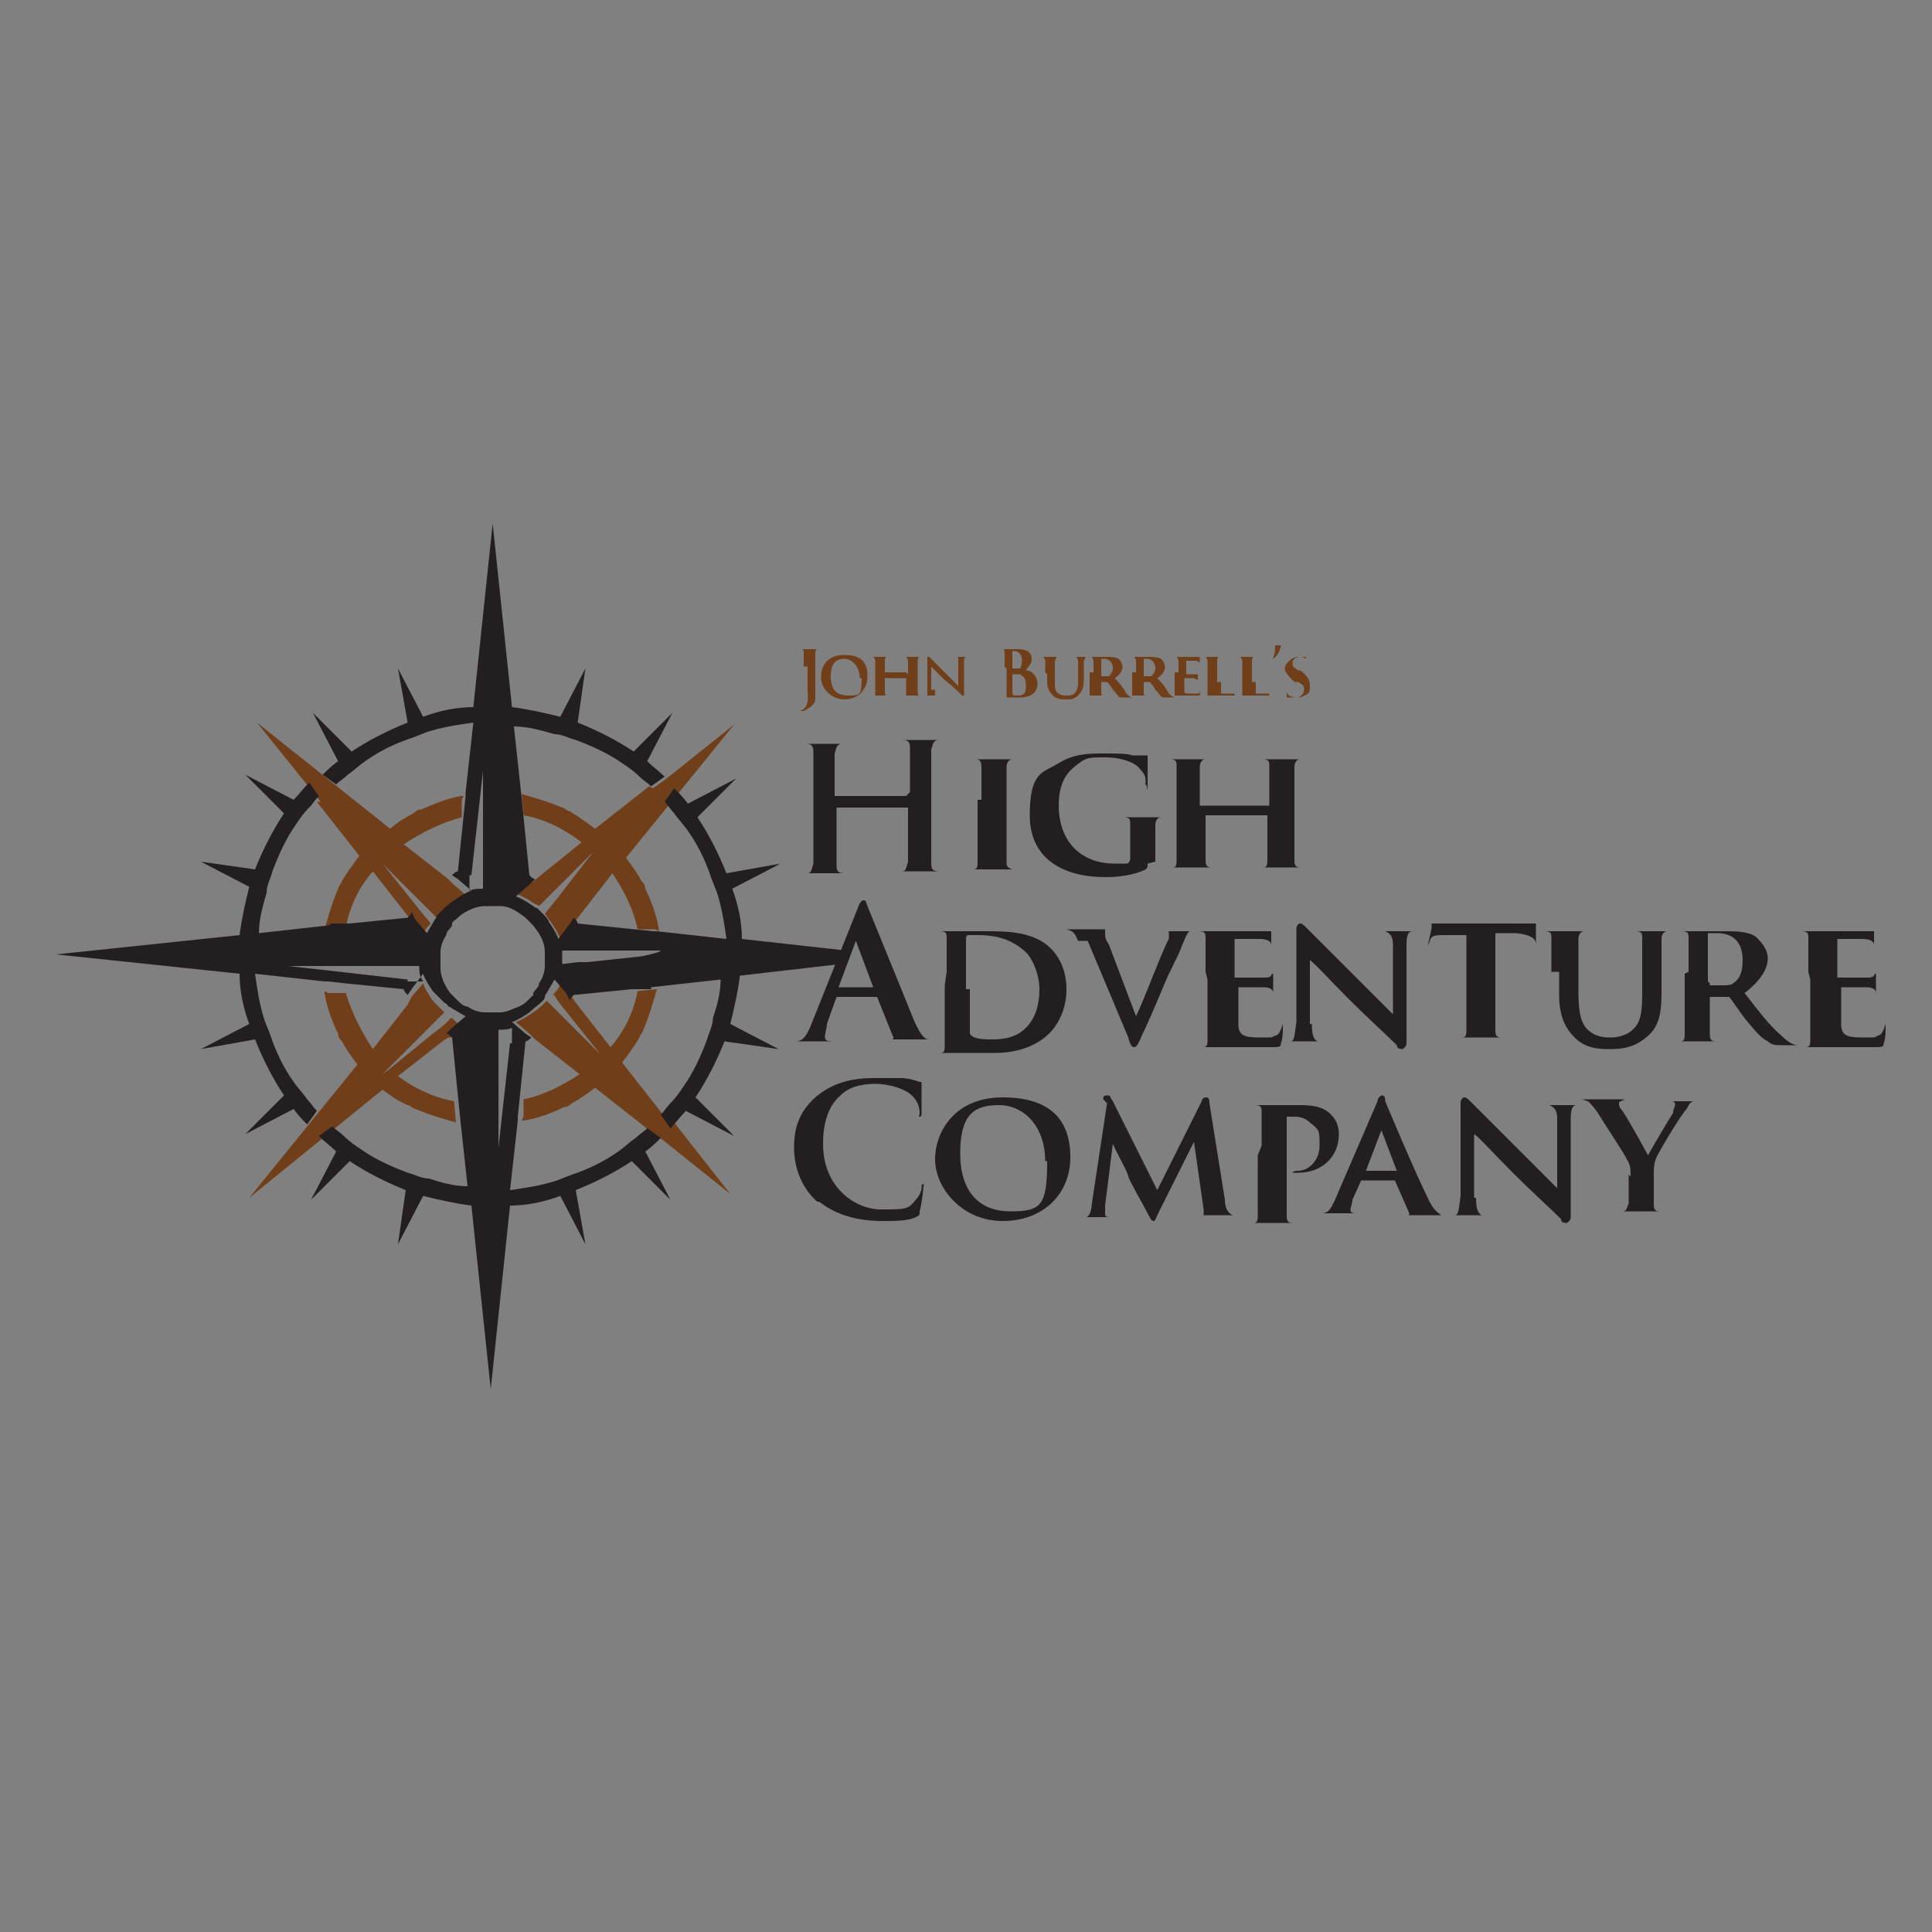 <?xml version="1.0" encoding="UTF-8"?>
<svg id="Layer_1" xmlns="http://www.w3.org/2000/svg" version="1.1" viewBox="0 0 100 100">
  <rect x="0" y="0" width="100" height="100" fill="#808080" stroke="none"/>
  <!-- Generator: Adobe Illustrator 29.8.1, SVG Export Plug-In . SVG Version: 2.1.1 Build 2)  -->
  <defs>
    <style>
      .st0 {
        fill: #231f20;
      }

      .st1 {
        fill: #fff;
      }

      .st2 {
        fill: #703f19;
      }
    </style>
  </defs>
  <path class="st2" d="M41.6,34.5c0-.5,0-.6,0-.7,0-.1,0-.2-.1-.2,0,0,0,0-.1,0s0,0,0,0,0,0,0,0c.2,0,.4,0,.5,0s.3,0,.4,0,0,0,0,0,0,0,0,0,0,0,0,0c0,0-.1,0-.1.2,0,.1,0,.2,0,.7v.6c0,.1,0,.3,0,.5s0,.4,0,.6c0,.2-.2.4-.6.6,0,0,0,0-.2,0,0,0,0,0,0,0s0,0,0,0,0,0,0,0c0,0,0,0,.2-.1.3-.3.2-.6.2-1.2v-1"/>
  <path class="st2" d="M42.5,35c0-.5.3-1.1,1.2-1.1s1.2.4,1.2,1.1-.5,1.2-1.2,1.2-1.2-.6-1.2-1.1M44.5,35.1c0-.6-.4-1-.8-1s-.7.2-.7.9.3,1,.9,1,.7,0,.7-.9Z"/>
  <path class="st2" d="M47,34.9s0,0,0,0h0c0-.5,0-.6,0-.7,0,0,0-.1-.1-.2,0,0,0,0-.1,0s0,0,0,0,0,0,0,0c.2,0,.4,0,.4,0s.3,0,.4,0,0,0,0,0,0,0,0,0,0,0,0,0c0,0-.1,0-.1.2,0,0,0,.2,0,.6v.5c0,.3,0,.5,0,.6,0,0,0,.1.1.1,0,0,.1,0,.1,0s0,0,0,0c0,0,0,0,0,0-.2,0-.4,0-.5,0s-.3,0-.4,0,0,0,0,0,0,0,0,0,0,0,.1,0c0,0,0,0,0-.1,0-.1,0-.3,0-.6v-.2s0,0,0,0h-1.1s0,0,0,0v.2c0,.3,0,.5,0,.6,0,0,0,.1.1.1,0,0,.1,0,.2,0s0,0,0,0c0,0,0,0,0,0-.2,0-.4,0-.5,0s-.3,0-.4,0,0,0,0,0,0,0,0,0,0,0,.1,0c0,0,0,0,0-.1,0-.1,0-.3,0-.6v-.5c0-.4,0-.5,0-.6,0,0,0-.1-.1-.2,0,0,0,0-.1,0s0,0,0,0,0,0,0,0c.2,0,.3,0,.4,0s.3,0,.4,0,0,0,0,0,0,0,0,0,0,0,0,0c0,0-.1,0-.1.2,0,0,0,.2,0,.6h0c0,0,0,0,0,0h1.1"/>
  <path class="st2" d="M48.4,35.7c0,.2,0,.3,0,.3,0,0,.1,0,.2,0s0,0,0,0,0,0,0,0c-.2,0-.3,0-.4,0s-.2,0-.3,0,0,0,0,0,0,0,0,0c0,0,0,0,.1,0,0,0,0,0,0-.3v-1.7c0,0,0,0,0,0s0,0,.1,0c0,0,.5.5.9.9.2.2.6.6.6.6h0v-1.3c0-.2,0-.2-.1-.2,0,0-.1,0-.2,0s0,0,0,0,0,0,0,0c.2,0,.3,0,.4,0s.1,0,.3,0,0,0,0,0,0,0,0,0,0,0,0,0c0,0-.1,0-.1.2v1.8c0,0,0,0,0,0,0,0,0,0-.1,0-.2-.2-.5-.5-.9-.8-.3-.3-.6-.6-.7-.7h0v1.2"/>
  <path class="st2" d="M52,34.5c0-.5,0-.6,0-.7,0-.1,0-.2-.1-.2,0,0,0,0-.1,0s0,0,0,0,0,0,0,0c.2,0,.4,0,.5,0,.2,0,.3,0,.4,0,.6,0,.7.3.7.5,0,.3-.2.4-.3.6.3,0,.6.3.6.7s-.3.7-.9.7-.1,0-.2,0c-.1,0-.2,0-.2,0s-.1,0-.2,0c0,0-.2,0-.2,0s0,0,0,0,0,0,0,0,0,0,.1,0c0,0,0,0,0-.2,0-.1,0-.4,0-.7v-.6M52.4,34.6s0,0,0,0c0,0,0,0,.2,0,.1,0,.2,0,.2,0,0,0,.1-.2.1-.4s-.1-.5-.4-.5,0,0-.1,0c0,0,0,0,0,0v.8ZM52.8,34.9c0,0-.1,0-.3,0,0,0,0,0-.1,0s0,0,0,0v.8c0,.2,0,.3.1.3,0,0,.2,0,.2,0,.1,0,.4,0,.4-.4s0-.5-.3-.7Z"/>
  <path class="st2" d="M54.1,34.8c0-.4,0-.5,0-.6,0,0,0-.1-.1-.2,0,0,0,0-.1,0s0,0,0,0,0,0,0,0c.2,0,.4,0,.4,0s.3,0,.4,0,0,0,0,0,0,0,0,0,0,0,0,0c0,0,0,0-.1.2,0,0,0,.2,0,.6v.4c0,.4,0,.6.2.7.1.1.3.1.4.1s.3,0,.4-.1c.2-.2.2-.4.2-.7v-.4c0-.4,0-.5,0-.6,0,0,0-.1-.1-.2,0,0,0,0-.1,0s0,0,0,0,0,0,0,0c.1,0,.3,0,.3,0,0,0,.2,0,.3,0s0,0,0,0,0,0,0,0,0,0,0,0c0,0,0,0-.1.2,0,0,0,.2,0,.6v.3c0,.3,0,.6-.3.9-.2.2-.4.2-.6.2s-.5,0-.7-.2c-.1-.1-.3-.3-.3-.7v-.4"/>
  <path class="st2" d="M56.6,34.8c0-.4,0-.5,0-.6,0,0,0-.1-.1-.2,0,0,0,0-.1,0s0,0,0,0,0,0,0,0c.2,0,.3,0,.4,0,.1,0,.4,0,.5,0,.2,0,.4,0,.6.1,0,0,.2.2.2.4s-.1.4-.4.6c.3.3.5.6.6.8.2.2.3.2.3.2,0,0,0,0,0,0s0,0,0,0c0,0,0,0,0,0h-.3c-.2,0-.2,0-.3,0-.1,0-.2-.2-.4-.4-.1-.2-.2-.3-.3-.4,0,0,0,0,0,0h-.3s0,0,0,0h0c0,.3,0,.5,0,.6,0,0,0,.1.1.1,0,0,.1,0,.1,0s0,0,0,0c0,0,0,0,0,0-.2,0-.4,0-.5,0s-.2,0-.4,0,0,0,0,0,0,0,0,0,0,0,.1,0c0,0,0,0,0-.1,0-.1,0-.3,0-.6v-.5M57,35s0,0,0,0c0,0,.1,0,.2,0,.1,0,.2,0,.2,0,0,0,.2-.2.2-.4,0-.4-.3-.5-.4-.5s-.1,0-.2,0c0,0,0,0,0,0v.8Z"/>
  <path class="st2" d="M58.8,34.8c0-.4,0-.5,0-.6,0,0,0-.1-.1-.2,0,0,0,0-.1,0s0,0,0,0,0,0,0,0c.2,0,.3,0,.4,0,0,0,.4,0,.5,0,.2,0,.4,0,.6.1,0,0,.2.2.2.4s-.1.4-.4.6c.3.3.5.6.6.8.2.2.3.2.3.2,0,0,0,0,0,0s0,0,0,0c0,0,0,0,0,0h-.3c-.2,0-.2,0-.3,0-.1,0-.2-.2-.4-.4-.1-.2-.2-.3-.3-.4,0,0,0,0,0,0h-.3s0,0,0,0h0c0,.3,0,.5,0,.6,0,0,0,.1.1.1,0,0,.1,0,.1,0s0,0,0,0c0,0,0,0,0,0-.2,0-.4,0-.5,0s-.2,0-.4,0,0,0,0,0,0,0,0,0,0,0,.1,0c0,0,0,0,0-.1,0-.1,0-.3,0-.6v-.5M59.2,35s0,0,0,0c0,0,.1,0,.2,0,.1,0,.2,0,.2,0,0,0,.2-.2.2-.4,0-.4-.3-.5-.4-.5s-.1,0-.2,0c0,0,0,0,0,0v.8Z"/>
  <path class="st2" d="M61,34.8c0-.4,0-.5,0-.6,0,0,0-.1-.1-.2,0,0,0,0-.1,0s0,0,0,0,0,0,0,0c.2,0,.3,0,.4,0s.7,0,.8,0c0,0,.1,0,.1,0,0,0,0,0,0,0s0,0,0,0c0,0,0,0,0,.2,0,0,0,.2,0,.2,0,0,0,0,0,0s0,0,0,0,0,0,0-.1c0,0,0,0-.2-.1,0,0-.4,0-.5,0s0,0,0,0v.7s0,0,0,0c0,0,.4,0,.5,0,0,0,.1,0,.1,0,0,0,0,0,0,0s0,0,0,0,0,0,0,.2c0,0,0,.2,0,.2s0,0,0,0,0,0,0,0c0,0,0,0,0-.1,0,0,0,0-.2-.1,0,0-.4,0-.5,0s0,0,0,0v.2c0,0,0,.3,0,.4,0,.2,0,.2.4.2s.2,0,.3,0c0,0,.1,0,.1-.2,0,0,0,0,0,0s0,0,0,0c0,0,0,.3,0,.3,0,0,0,0-.2,0-.2,0-.4,0-.5,0-.1,0-.3,0-.3,0s0,0-.2,0c0,0-.1,0-.2,0s0,0,0,0,0,0,0,0,0,0,.1,0c0,0,0,0,0-.1,0-.1,0-.3,0-.6v-.5"/>
  <path class="st2" d="M63.2,35.3c0,.4,0,.5,0,.6,0,0,.2,0,.4,0s.3,0,.3,0c0,0,0-.1,0-.2,0,0,0,0,0,0s0,0,0,0,0,.2,0,.3c0,0,0,0-.2,0s-.4,0-.5,0c-.1,0-.3,0-.4,0s0,0-.2,0c0,0-.1,0-.2,0s0,0,0,0,0,0,0,0,0,0,.1,0c0,0,0,0,0-.1,0-.1,0-.3,0-.6v-.5c0-.4,0-.5,0-.6,0,0,0-.1-.1-.2,0,0,0,0,0,0s0,0,0,0,0,0,0,0c.1,0,.3,0,.4,0s.3,0,.4,0,0,0,0,0,0,0,0,0,0,0-.1,0c0,0-.1,0-.1.2,0,0,0,.2,0,.6v.5"/>
  <path class="st2" d="M65,35.3c0,.4,0,.5,0,.6,0,0,.2,0,.4,0s.3,0,.3,0c0,0,0-.1,0-.2,0,0,0,0,0,0s0,0,0,0,0,.2,0,.3c0,0,0,0-.2,0s-.4,0-.5,0c-.1,0-.3,0-.4,0s0,0-.2,0c0,0-.1,0-.2,0s0,0,0,0,0,0,0,0,0,0,.1,0c0,0,0,0,0-.1,0-.1,0-.3,0-.6v-.5c0-.4,0-.5,0-.6,0,0,0-.1-.1-.2,0,0,0,0,0,0s0,0,0,0,0,0,0,0c.1,0,.3,0,.4,0s.3,0,.4,0,0,0,0,0,0,0,0,0,0,0-.1,0c0,0-.1,0-.1.2,0,0,0,.2,0,.6v.5"/>
  <path class="st2" d="M66,33.4s0,0,0,0,0,0,0,0c0,0,.2,0,.3,0,0,0,0,0,0,0,0,.2-.2.6-.4.7,0,0,0,0,0,0s0,0,0,0,0,0,0,0c0-.1.1-.3.1-.5s0-.2,0-.2"/>
  <path class="st2" d="M66.6,36.1s0,0,0,0c0-.2,0-.3,0-.4,0,0,0,0,0,0s0,0,0,0c0,0,0,0,0,.1,0,.2.3.3.5.3s.4-.2.4-.4,0-.2-.3-.4h-.2c-.3-.3-.5-.5-.5-.7s.3-.6.7-.6.3,0,.4,0c0,0,0,0,0,0,0,0,0,.1,0,.3s0,0,0,0,0,0,0,0,0-.1,0-.2c0,0-.1-.1-.3-.1s-.4.1-.4.3,0,.2.3.4h.1c.4.3.5.5.5.8s0,.4-.3.5c-.1.1-.3.1-.5.1s-.3,0-.5,0"/>
  <path class="st0" d="M47.1,41s0,0,0,0v-.2c0-1.5,0-1.7,0-2,0-.3,0-.5-.4-.5,0,0-.2,0-.4,0s-.2,0-.2,0,0,0,.2,0c.5,0,1.1,0,1.4,0s.8,0,1.2,0,.2,0,.2,0,0,0-.2,0-.2,0-.3,0c-.3,0-.3.2-.4.5,0,.3,0,.6,0,2v1.7c0,.9,0,1.6,0,2.1,0,.3,0,.5.4.5.1,0,.3,0,.5,0s.2,0,.2,0,0,0-.2,0c-.6,0-1.2,0-1.5,0s-.8,0-1.2,0-.2,0-.2,0,0,0,.2,0,.3,0,.3,0c.2,0,.2-.2.3-.5,0-.4,0-1.2,0-2v-.8s0,0,0,0h-3.7s0,0,0,0v.8c0,.9,0,1.6,0,2.1,0,.3,0,.5.4.5.1,0,.3,0,.5,0s.2,0,.2,0,0,0-.2,0c-.6,0-1.2,0-1.5,0s-.8,0-1.2,0-.2,0-.2,0,0,0,.2,0,.3,0,.3,0c.2,0,.2-.2.3-.5,0-.4,0-1.2,0-2v-1.7c0-1.5,0-1.7,0-2,0-.3,0-.5-.4-.5,0,0-.2,0-.4,0s-.2,0-.2,0,0,0,.2,0c.5,0,1.1,0,1.4,0s.8,0,1.2,0,.2,0,.2,0,0,0-.2,0-.2,0-.3,0c-.3,0-.3.2-.4.5,0,.3,0,.6,0,2v.2s0,0,0,0h3.7"/>
  <path class="st0" d="M50.8,41.4c0-1.2,0-1.5,0-1.7,0-.3-.1-.4-.3-.4,0,0-.2,0-.3,0s-.1,0-.1,0,0,0,.2,0c.3,0,.9,0,1.1,0s.8,0,1.1,0,.2,0,.2,0c0,0,0,0-.1,0s-.2,0-.2,0c-.2,0-.3.2-.3.4,0,.3,0,.5,0,1.7v1.4c0,.8,0,1.4,0,1.8,0,.2,0,.3.3.4.1,0,.3,0,.4,0s.1,0,.1,0c0,0,0,0-.2,0-.6,0-1.1,0-1.4,0s-.8,0-1.1,0-.2,0-.2,0,0,0,.1,0,.2,0,.3,0c.2,0,.2-.2.2-.4,0-.3,0-1,0-1.8v-1.4"/>
  <path class="st0" d="M59.4,44.7c0,.2,0,.2-.1.3-.6.3-1.4.4-2.1.4-2.1,0-3.9-.9-3.9-3.2s.7-2.2,1.5-2.7c.8-.5,1.6-.5,2.3-.5s1.3,0,1.5.1c.2,0,.5,0,.7,0,0,0,.1,0,.1,0,0,0,0,.3,0,1.3s0,.2-.1.2,0,0,0-.1c0-.2,0-.4-.3-.7-.2-.3-.9-.6-1.8-.6s-1,0-1.6.5c-.5.4-.8,1-.8,2,0,1.8,1.1,3,2.9,3s.4,0,.6,0c.1,0,.2-.1.2-.3v-.7c0-.4,0-.7,0-1,0-.3,0-.4-.4-.4,0,0-.2,0-.3,0s-.1,0-.1,0,0,0,.2,0c.4,0,1,0,1.3,0s.7,0,1,0,.2,0,.2,0,0,0-.1,0-.1,0-.2,0c-.2,0-.3.2-.3.4,0,.2,0,.6,0,1v.9"/>
  <path class="st0" d="M65.7,41.7s0,0,0,0v-.2c0-1.2,0-1.5,0-1.8,0-.3,0-.4-.4-.4,0,0-.2,0-.3,0s-.1,0-.1,0,0,0,.2,0c.5,0,1,0,1.3,0s.8,0,1.1,0,.2,0,.2,0,0,0-.2,0-.1,0-.2,0c-.2,0-.3.2-.3.4,0,.3,0,.5,0,1.7v1.4c0,.7,0,1.4,0,1.7,0,.2,0,.4.3.4.1,0,.3,0,.4,0s.1,0,.1,0c0,0,0,0-.2,0-.5,0-1.1,0-1.3,0s-.8,0-1.1,0-.2,0-.2,0,0,0,.1,0,.2,0,.3,0c.2,0,.2-.2.2-.4,0-.3,0-1,0-1.7v-.6s0,0,0,0h-3.2s0,0,0,0v.6c0,.7,0,1.4,0,1.7,0,.2,0,.4.3.4.1,0,.3,0,.4,0s.1,0,.1,0c0,0,0,0-.2,0-.5,0-1.1,0-1.4,0s-.7,0-1.1,0-.2,0-.2,0,0,0,.1,0,.2,0,.3,0c.2,0,.2-.2.2-.4,0-.3,0-1,0-1.7v-1.4c0-1.2,0-1.5,0-1.7,0-.3,0-.4-.4-.4,0,0-.2,0-.3,0s-.1,0-.1,0,0,0,.2,0c.5,0,1,0,1.2,0s.8,0,1.1,0,.2,0,.2,0,0,0-.2,0-.1,0-.2,0c-.2,0-.3.2-.3.4,0,.3,0,.6,0,1.8v.2s0,0,0,0h3.2"/>
  <path class="st0" d="M43.3,51.6s0,0,0,0l-.5,1.4c0,.2-.1.5-.1.6,0,.2,0,.3.4.3h.1c.1,0,.1,0,.1,0s0,0-.2,0c-.3,0-.7,0-1,0s-.6,0-1.1,0-.2,0-.2,0,0,0,.1,0,.2,0,.3,0c.4,0,.6-.4.8-.9l2.4-6c.1-.3.2-.4.3-.4s.1,0,.2.3c.2.5,1.8,4.4,2.4,5.9.4.9.6,1,.8,1,.1,0,.3,0,.4,0s.1,0,.1,0,0,0-.4,0-1,0-1.8,0c-.2,0-.3,0-.3,0s0,0,.1,0c0,0,.1-.1,0-.2l-.8-2s0,0,0,0h-2.1M45.2,51.1s0,0,0,0l-.9-2.4s0,0,0,0,0,0,0,0l-.9,2.4s0,0,0,0h1.8Z"/>
  <path class="st0" d="M49,50.3c0-1.2,0-1.5,0-1.7,0-.3,0-.4-.4-.4,0,0-.2,0-.3,0s-.1,0-.1,0,0,0,.2,0c.4,0,1,0,1.2,0s.9,0,1.4,0c1.1,0,2.5,0,3.4.9.4.4.8,1.1.8,2.1s-.4,1.8-.9,2.3c-.4.4-1.3,1-2.8,1s-.7,0-1,0c-.3,0-.6,0-.9,0s-.3,0-.5,0c-.2,0-.4,0-.6,0s-.2,0-.2,0,0,0,.1,0,.2,0,.3,0c.2,0,.2-.2.2-.4,0-.3,0-1,0-1.7v-1.4M50.2,51.2c0,.9,0,1.5,0,1.7,0,.2,0,.5,0,.6.1.2.4.3,1.1.3s1.3-.1,1.8-.6c.5-.5.7-1.2.7-2s-.4-1.7-.8-2c-.8-.7-1.7-.8-2.4-.8s-.5,0-.5,0c0,0-.1,0-.1.2,0,.3,0,1,0,1.6v1Z"/>
  <path class="st0" d="M55.8,48.7c-.2-.5-.3-.5-.6-.6-.1,0-.3,0-.3,0s0,0,0,0,0,0,.2,0c.5,0,.9,0,1.2,0s.7,0,1.1,0,.2,0,.2,0,0,0-.1,0c-.1,0-.3,0-.3,0,0,0,0,0,0,.2s0,.3.2.6l1.4,3.7h0c.4-.8,1.4-3.5,1.7-4,0-.1,0-.2,0-.3s0-.1-.1-.1c0,0-.2,0-.3,0s-.1,0-.1,0,0,0,.2,0c.4,0,.8,0,.9,0s.5,0,.8,0,.2,0,.2,0,0,0-.1,0-.3,0-.4,0c-.1,0-.2.2-.4.7-.3.8-.6,1.2-1,2.2-.5,1.2-.9,2.1-1.1,2.5-.2.5-.3.6-.4.6s-.2-.1-.3-.5l-2.1-5"/>
  <path class="st0" d="M62.4,50.3c0-1.2,0-1.5,0-1.7,0-.3,0-.4-.4-.4,0,0-.2,0-.3,0s-.1,0-.1,0,0,0,.2,0c.4,0,1,0,1.2,0s2.1,0,2.3,0c.2,0,.3,0,.4,0,0,0,0,0,.1,0s0,0,0,0c0,0,0,.2,0,.5,0,0,0,.4,0,.5,0,0,0,.1,0,.1s0,0,0-.1,0-.2,0-.3c0-.1-.1-.3-.6-.3-.1,0-1.2,0-1.3,0s0,0,0,0v2s0,0,0,0c.2,0,1.3,0,1.5,0,.2,0,.3,0,.4-.1,0,0,0-.1.1-.1s0,0,0,0,0,.2,0,.6c0,.2,0,.5,0,.5s0,.2,0,.2,0,0,0,0c0,0,0-.2,0-.3,0-.2-.2-.3-.5-.3-.2,0-1.1,0-1.3,0s0,0,0,0v.7c0,.3,0,1,0,1.2,0,.6.3.7,1.1.7s.6,0,.8-.1c.2,0,.3-.3.4-.6,0,0,0-.1,0-.1s0,.1,0,.2c0,.2,0,.7-.1.9,0,.2-.1.2-.5.2-.6,0-1.1,0-1.6,0-.4,0-.7,0-1,0s-.3,0-.5,0c-.2,0-.4,0-.6,0s-.2,0-.2,0,0,0,.1,0,.2,0,.3,0c.2,0,.2-.2.2-.4,0-.3,0-1,0-1.7v-1.4"/>
  <path class="st0" d="M67.9,53c0,.6.1.8.3.9.1,0,.3,0,.4,0s.1,0,.1,0,0,0-.2,0c-.5,0-.9,0-1.1,0s-.5,0-.9,0-.2,0-.2,0,0,0,.1,0c.1,0,.3,0,.4,0,.2,0,.2-.3.3-1v-4.8c0-.2.1-.3.2-.3s.2.1.4.3c.1.1,1.4,1.4,2.6,2.6.6.6,1.7,1.7,1.8,1.8h0v-3.6c0-.5-.2-.6-.4-.7-.1,0-.3,0-.4,0s-.1,0-.1,0,0,0,.2,0c.4,0,.9,0,1.1,0s.4,0,.8,0,.2,0,.2,0,0,0-.1,0-.2,0-.3,0c-.2,0-.3.2-.3.7v5.1c0,.2-.2.3-.2.3-.1,0-.3,0-.3-.2-.5-.5-1.6-1.5-2.5-2.4-.9-.9-1.8-1.9-2-2h0v3.3"/>
  <path class="st0" d="M76.1,48.4h-1.3c-.5,0-.7,0-.8.3,0,.1-.1.2-.1.3,0,0,0,.1,0,.1s0,0,0-.1c0-.1.2-.9.2-1,0-.1,0-.2,0-.2s.2,0,.4,0c.2,0,.6,0,.8,0h3.4c.3,0,.5,0,.6,0,.1,0,.2,0,.2,0,0,0,0,0,0,.2s0,.8,0,1c0,0,0,.1,0,.1s0,0,0-.2h0c0-.3-.2-.5-1-.6h-1.1s0,3.3,0,3.3c0,.7,0,1.4,0,1.7,0,.2,0,.4.3.4.1,0,.3,0,.4,0s.1,0,.1,0c0,0,0,0-.2,0-.6,0-1.1,0-1.4,0s-.8,0-1.1,0-.2,0-.2,0,0,0,.1,0,.2,0,.3,0c.2,0,.2-.2.2-.4,0-.3,0-1,0-1.7v-3.3"/>
  <path class="st0" d="M80.3,50.3c0-1.2,0-1.5,0-1.7,0-.3,0-.4-.4-.4,0,0-.2,0-.3,0s-.1,0-.1,0,0,0,.2,0c.5,0,1,0,1.3,0s.8,0,1.1,0,.2,0,.2,0,0,0-.1,0-.1,0-.2,0c-.2,0-.3.2-.3.4,0,.3,0,.5,0,1.7v1.1c0,1.2.2,1.7.6,2,.4.3.8.3,1.1.3s.8-.1,1.1-.4c.5-.4.5-1.2.5-2v-1c0-1.2,0-1.5,0-1.7,0-.3,0-.4-.4-.4,0,0-.2,0-.3,0s-.1,0-.1,0,0,0,.2,0c.4,0,1,0,1,0,0,0,.7,0,1,0s.2,0,.2,0,0,0-.1,0-.1,0-.2,0c-.2,0-.3.2-.3.4,0,.3,0,.5,0,1.7v.9c0,.9,0,1.9-.8,2.5-.6.5-1.2.6-1.8.6s-1.3,0-1.9-.6c-.4-.4-.8-1-.8-2.2v-1.2"/>
  <path class="st0" d="M87.4,50.3c0-1.2,0-1.5,0-1.7,0-.3,0-.4-.4-.4,0,0-.2,0-.3,0s-.1,0-.1,0,0,0,.2,0c.4,0,1,0,1.2,0,.3,0,1.1,0,1.3,0,.5,0,1.2,0,1.6.3.2.2.6.6.6,1.1s-.3,1.1-1.2,1.8c.7.9,1.3,1.7,1.9,2.2.5.5.8.5.9.5,0,0,.1,0,.2,0s.1,0,.1,0c0,0,0,0-.2,0h-.8c-.5,0-.7,0-.9-.2-.4-.2-.7-.6-1.2-1.2-.3-.4-.7-1-.8-1.1,0,0,0,0-.2,0h-.8s0,0,0,0h0c0,.9,0,1.5,0,1.9,0,.2,0,.4.3.4.1,0,.3,0,.4,0s.1,0,.1,0c0,0,0,0-.2,0-.5,0-1.2,0-1.3,0s-.7,0-1,0-.2,0-.2,0,0,0,.1,0,.2,0,.3,0c.2,0,.2-.2.2-.4,0-.3,0-1,0-1.7v-1.4M88.5,50.9c0,0,0,.1,0,.1.2,0,.4,0,.6,0,.3,0,.5,0,.6-.1.3-.2.5-.5.5-1.2,0-1.2-.8-1.4-1.3-1.4s-.4,0-.5,0c0,0,0,0,0,.1v2.4Z"/>
  <path class="st0" d="M93.6,50.3c0-1.2,0-1.5,0-1.7,0-.3,0-.4-.4-.4,0,0-.2,0-.3,0s-.1,0-.1,0,0,0,.2,0c.4,0,1,0,1.2,0s2.1,0,2.3,0c.2,0,.3,0,.4,0,0,0,0,0,.1,0s0,0,0,0c0,0,0,.2,0,.5,0,0,0,.4,0,.5,0,0,0,.1,0,.1s0,0,0-.1,0-.2,0-.3c0-.1-.1-.3-.6-.3-.1,0-1.2,0-1.3,0s0,0,0,0v2s0,0,0,0c.2,0,1.3,0,1.5,0,.2,0,.3,0,.4-.1,0,0,0-.1.1-.1s0,0,0,0,0,.2,0,.6c0,.2,0,.5,0,.5s0,.2,0,.2,0,0,0,0c0,0,0-.2,0-.3,0-.2-.2-.3-.5-.3-.2,0-1.1,0-1.3,0s0,0,0,0v.7c0,.3,0,1,0,1.2,0,.6.3.7,1.1.7s.6,0,.8-.1c.2,0,.3-.3.4-.6,0,0,0-.1,0-.1s0,.1,0,.2c0,.2,0,.7-.1.9,0,.2-.1.2-.5.2-.6,0-1.1,0-1.6,0-.4,0-.7,0-1,0s-.3,0-.5,0c-.2,0-.4,0-.6,0s-.2,0-.2,0,0,0,.1,0,.2,0,.3,0c.2,0,.2-.2.2-.4,0-.3,0-1,0-1.7v-1.4"/>
  <path class="st0" d="M42.3,62.2c-.9-.8-1.2-1.9-1.2-2.8s.2-1.8,1.1-2.6c.7-.6,1.6-1,3-1s1,0,1.4,0c.4,0,.7.1,1,.2.1,0,.1,0,.1.1s0,.2,0,.5c0,.3,0,.8,0,1,0,.1,0,.2-.1.2s0,0,0-.2c0-.3-.1-.6-.4-.9-.3-.3-1.1-.6-1.9-.6s-1.4.2-1.8.6c-.7.6-.9,1.6-.9,2.5,0,2.3,1.7,3.4,3,3.4s1.4,0,1.8-.5c.2-.2.3-.5.3-.6,0-.2,0-.2.1-.2s0,0,0,.1c0,.1-.1,1-.2,1.3,0,.2,0,.2-.2.3-.4.2-1.1.2-1.7.2-1.3,0-2.4-.3-3.3-1"/>
  <path class="st0" d="M48.4,60c0-1.4,1-3.2,3.5-3.2s3.5,1.2,3.5,3.1-1.4,3.3-3.5,3.3-3.5-1.7-3.5-3.2M54.1,60.1c0-1.8-1.1-2.9-2.4-2.9s-2,.5-2,2.5,1,3,2.6,3,1.9-.3,1.9-2.6Z"/>
  <path class="st0" d="M57.1,56.9c0-.1,0-.2.2-.2s.1,0,.3.3l2.3,4.6,2.3-4.6c0-.1.1-.2.2-.2s.2,0,.2.3l.8,5c0,.5.2.7.4.8.2,0,.4,0,.5,0s.1,0,.1,0,0,0-.2,0c-.2,0-1.4,0-1.7,0-.2,0-.2,0-.2,0s0,0,0,0c0,0,0-.1,0-.3l-.5-3.5h0l-1.8,3.6c-.2.4-.2.5-.3.5s-.2-.2-.3-.4c-.2-.4-.9-1.6-1-1.9,0-.2-.6-1.2-.8-1.7h0l-.4,3.2c0,.1,0,.2,0,.4s.1.2.3.2c.1,0,.2,0,.3,0s.1,0,.1,0c0,0,0,0-.2,0-.4,0-.7,0-.9,0s-.6,0-.8,0-.2,0-.2,0,0,0,.1,0,.1,0,.3,0c.2,0,.3-.4.3-.6l.8-5.3"/>
  <path class="st0" d="M65.3,59.3c0-1.2,0-1.5,0-1.7,0-.3,0-.4-.4-.4,0,0-.2,0-.3,0s-.1,0-.1,0,0,0,.2,0c.4,0,1,0,1.2,0,.3,0,1,0,1.4,0,1.1,0,1.4.3,1.6.5.2.2.4.5.4,1,0,1.2-.9,2-2.1,2s-.2,0-.2,0c0,0-.1,0-.1,0s0-.1.3-.1c.5,0,1.1-.5,1.1-1.3s0-.8-.5-1.2c-.3-.3-.7-.3-.8-.3s-.3,0-.4,0c0,0,0,0,0,.2v3.2c0,.7,0,1.4,0,1.7,0,.2,0,.4.3.4.1,0,.3,0,.4,0s.1,0,.1,0c0,0,0,0-.2,0-.6,0-1.2,0-1.4,0s-.7,0-1.1,0-.2,0-.2,0,0,0,.1,0,.2,0,.3,0c.2,0,.2-.2.2-.4,0-.3,0-1,0-1.7v-1.4"/>
  <path class="st0" d="M70.5,61s0,0,0,0l-.5,1.1c0,.2-.1.4-.1.5,0,.1,0,.2.3.2h.1c.1,0,.1,0,.1,0s0,0-.1,0c-.3,0-.7,0-.9,0s-.5,0-1,0-.2,0-.2,0,0,0,0,0,.2,0,.2,0c.4,0,.5-.3.7-.7l2.2-5.1c0-.2.2-.3.2-.3.1,0,.2,0,.2.3.2.5,1.6,3.8,2.2,5,.3.7.6.8.7.9.1,0,.2,0,.3,0s.1,0,.1,0,0,0-.4,0-.9,0-1.6,0c-.2,0-.2,0-.2,0s0,0,.1,0c0,0,.1,0,0-.2l-.7-1.6s0,0,0,0h-2M72.3,60.6s0,0,0,0l-.8-2.1s0,0,0,0c0,0,0,0,0,0l-.8,2.1s0,0,0,0h1.6Z"/>
  <path class="st0" d="M76.4,62c0,.6.1.8.3.9.1,0,.3,0,.4,0s.1,0,.1,0,0,0-.2,0c-.5,0-.9,0-1.1,0s-.5,0-.9,0-.2,0-.2,0,0,0,.1,0c.1,0,.3,0,.4,0,.2,0,.2-.3.3-1v-4.8c0-.2.1-.3.2-.3s.2.1.4.3c.1.1,1.4,1.4,2.6,2.6.6.6,1.7,1.7,1.8,1.8h0v-3.6c0-.5-.2-.6-.4-.7-.1,0-.3,0-.4,0s-.1,0-.1,0,0,0,.2,0c.4,0,.9,0,1.1,0s.4,0,.8,0,.2,0,.2,0,0,0-.1,0-.2,0-.3,0c-.2,0-.3.2-.3.7v5.1c0,.2-.2.3-.2.3-.1,0-.3,0-.3-.2-.5-.5-1.6-1.5-2.5-2.4-.9-.9-1.8-1.9-2-2h0v3.3"/>
  <path class="st0" d="M84.4,60.9c0-.4,0-.6-.2-.9,0-.1-1.2-1.9-1.5-2.4-.2-.3-.4-.5-.5-.6-.1,0-.2-.1-.4-.1s-.1,0-.1,0,0,0,.2,0,.8,0,1.1,0,.6,0,1,0,.1,0,.1,0,0,0-.2.1c0,0-.1,0-.1.1s0,.2.1.3c.2.2,1.3,2.2,1.4,2.4.1-.2,1.1-1.9,1.3-2.2,0-.2.1-.3.1-.4s0-.2-.2-.2c0,0-.2,0-.2,0s0,0,.1,0c.3,0,.6,0,.8,0s.7,0,.9,0,.2,0,.2,0,0,0-.2,0-.2,0-.4,0c-.2,0-.3.2-.4.4-.3.3-1.5,2.3-1.6,2.6-.1.3-.1.5-.1.8v.7c0,.1,0,.5,0,.8,0,.2,0,.4.3.4.1,0,.3,0,.4,0s.1,0,.1,0c0,0,0,0-.2,0-.5,0-1.1,0-1.3,0s-.8,0-1.1,0-.2,0-.2,0,0,0,.1,0,.2,0,.3,0c.2,0,.2-.2.3-.4,0-.3,0-.7,0-.8v-.7"/>
  <polyline class="st1" points="30.6 43.9 30.5 44 30.6 44 30.6 43.9"/>
  <path class="st2" d="M16.4,41.5l2.2,2.8c-.3.4-.6.8-.9,1.3,0,.1-.2.3-.2.4-.3.7-.5,1.4-.7,2.1,0,0,0,0,0,0h.1s1-.1,1-.1c.2-1.1.7-2.1,1.4-2.9l1.8,2.3.2.3h0c0,0,.6.8.6.8,0-.3.2-.5.4-.7l-.5-.6-2-2.5,1.9,1.9.9.9c.2-.2.4-.4.7-.6.3-.2.6-.4.9-.5l-.7-.6h0c0,0-.3-.3-.3-.3l-2.3-1.8c.9-.6,1.9-1.1,3-1.4v-.9c0,0,.1-.2.1-.2,0,0,0,0-.1,0-.7.1-1.4.4-2.1.7-.2,0-.3.1-.4.2-.4.2-.9.5-1.2.8l-6.9-5.5,3.3,4.1M34.4,57.8l-2.2-2.8c.3-.4.6-.8.9-1.3,0-.1.2-.3.2-.4.3-.7.5-1.4.7-2.1,0,0,0,0,0,0h0s-1,.1-1,.1c-.2,1.1-.7,2.1-1.4,2.9l-1.8-2.3-.2-.3h0c0,0-.6-.8-.6-.8,0,.3-.2.5-.4.7h.1c0,.1.4.6.4.6l2,2.5-1.9-1.9-.3-.3-.6-.6c-.2.2-.4.4-.7.6-.3.2-.6.4-.9.5l.7.6h0c0,0,.3.3.3.3l2.3,1.8c-.9.6-1.9,1.1-2.9,1.3v.9c0,0-.1.2-.1.2,0,0,0,0,.1,0,.7-.1,1.5-.4,2.1-.7.2,0,.3-.1.4-.2.4-.2.8-.5,1.2-.8l2.8,2.2.7.5,3.5,2.8-3.3-4.2ZM33.6,40.7l-2.8,2.2c-.4-.3-.8-.6-1.3-.9-.1,0-.3-.2-.4-.2-.7-.3-1.4-.5-2.1-.7,0,0,0,0,0,0h0c0,0,.1,1.1.1,1.1,1.1.2,2.1.7,3,1.4l-2.6,2.1h0c0,0-.7.6-.7.6.3.1.6.3.9.5,0,0,.1,0,.2.1l2.8-2.8h0c0,0,0,0,0,0l-1.7,2.2-.8,1c.1.1.2.3.3.4.2.3.4.6.5.9l.6-.7h0c0,0,2.1-2.7,2.1-2.7.6.9,1.1,1.9,1.3,2.9h.9c0,0,.2.1.2.1,0,0,0,0,0-.1-.1-.7-.4-1.5-.7-2.1,0-.2-.1-.3-.2-.4-.2-.4-.5-.8-.8-1.2l5.6-6.9-3.5,2.8-.7.5ZM23.4,53.7h0c0,0,.7-.6.7-.6-.3,0-.5-.2-.7-.4h-.1c0,.1-.5.5-.5.5l-.4.3-2.2,1.8-.4.3,3.2-3.2c-.2-.2-.4-.4-.6-.6-.2-.3-.4-.6-.5-.9l-.6.7h0c0,0-.2.4-.2.4l-1.8,2.3c-.6-.9-1.1-1.9-1.4-2.9h-.9c0,0-.2-.1-.2-.1,0,0,0,0,0,.1.1.7.4,1.5.7,2.1,0,.2.1.3.2.4.2.4.5.8.8,1.2l-5.6,6.9,6.9-5.6c.4.3.8.6,1.3.8.1,0,.3.2.4.2.7.3,1.4.5,2.1.7,0,0,0,0,0,0h0c0,0-.1-1.1-.1-1.1-1.1-.2-2.1-.7-2.9-1.3l2.3-1.8.3-.2Z"/>
  <path class="st0" d="M43.8,49.2l-5.4-.6c0-.9-.2-1.8-.5-2.6l2.5-1.3-2.8.5c-.4-1-.9-2-1.5-2.9l2-2-2.5,1.3c-.2-.3-.5-.6-.7-.8l-.5.7c.2.2.3.4.5.6.2.3.5.6.7.9.5.7.9,1.5,1.2,2.4.1.3.3.7.4,1.1.2.7.3,1.4.4,2.1l-3.6-.4h-.2s-3.9-.4-3.9-.4c0-.1-.1-.2-.2-.3l-.2.3h0c0,0-.6.8-.6.8-.1-.3-.3-.6-.5-.9,0-.1-.2-.3-.3-.4-.1-.1-.2-.2-.3-.3,0,0-.1,0-.2-.1-.3-.2-.6-.4-.9-.5l.7-.6h0c0,0,.3-.3.3-.3-.1,0-.2-.1-.3-.2l-.4-4h0c0,0-.4-3.7-.4-3.7.7,0,1.4.2,2.1.4.4,0,.7.2,1.1.3.8.3,1.7.7,2.4,1.2.3.2.6.4.9.7.2.2.4.3.6.5l.7-.5c-.3-.3-.6-.5-.9-.8l1.3-2.5-2,2c-.9-.6-1.9-1.1-2.9-1.5l.4-2.8-1.3,2.5c-.8-.2-1.7-.4-2.5-.5l-1-9.5-1,9.5c-.9,0-1.8.2-2.6.5l-1.3-2.5.5,2.8c-1,.4-2,.9-2.9,1.5l-2-2,1.3,2.5c-.3.2-.6.5-.8.7l.7.5c.2-.2.4-.3.6-.5.3-.2.6-.5.9-.7.7-.5,1.5-.9,2.4-1.2.3-.1.7-.3,1.1-.4.7-.2,1.4-.3,2.1-.4l-.4,3.6v.2s-.4,3.9-.4,3.9c-.1,0-.2.1-.3.2l.3.2h0c0,0,.7.6.7.6-.3.1-.6.3-.9.5-.3.2-.5.4-.7.6,0,0-.1.1-.2.2,0,0,0,.1-.1.2-.1.2-.3.5-.4.7l-.6-.7h0c0,0-.2-.4-.2-.4,0,.1-.1.2-.2.3l-3,.3h-1c0,.1-.1.1-.1.1l-3.6.4c0-.7.2-1.4.4-2.1,0-.4.2-.7.3-1.1.3-.8.7-1.7,1.2-2.4.2-.3.4-.6.7-.9.2-.2.3-.4.5-.6l-.5-.7c-.3.3-.5.6-.8.9l-2.5-1.3,2,2c-.6.9-1.1,1.9-1.5,2.9l-2.8-.4,2.5,1.3c-.2.8-.4,1.7-.5,2.5l-9.5,1,9.5,1c0,.9.2,1.8.5,2.6l-2.5,1.3,2.8-.5c.4,1,.9,2,1.5,2.9l-2,2,2.5-1.3c.2.3.5.6.7.8l.5-.7c-.2-.2-.3-.4-.5-.6-.2-.3-.5-.6-.7-.9-.5-.7-.9-1.5-1.2-2.4-.1-.3-.3-.7-.4-1.1-.2-.7-.3-1.4-.4-2.1l3.6.4h.2s.9.1.9.1l3,.3c0,.1.1.2.2.3l.2-.3h0c0,0,.6-.8.6-.8.1.3.3.6.5.9.2.2.4.4.6.6,0,0,.2.1.2.2,0,0,.1,0,.2.1.2.1.5.3.7.4l-.7.6h0c0,0-.3.3-.3.3.1,0,.2.1.3.2l.4,4h0c0,0,.4,3.7.4,3.7-.7,0-1.4-.2-2-.4-.4,0-.7-.2-1.1-.3-.8-.3-1.7-.7-2.4-1.2-.3-.2-.6-.4-.9-.7-.2-.2-.4-.3-.6-.5l-.7.5c.3.3.6.5.9.8l-1.3,2.5,2-2c.9.6,1.9,1.1,2.9,1.5l-.4,2.8,1.3-2.5c.8.2,1.7.4,2.5.5l1,9.5,1-9.5c.9,0,1.8-.2,2.6-.5l1.3,2.5-.5-2.8c1-.4,2-.9,2.9-1.5l2,2-1.3-2.5c.3-.2.6-.5.8-.7l-.7-.5c-.2.2-.4.3-.6.5-.3.2-.6.5-.9.7-.7.5-1.5.9-2.4,1.2-.3.1-.7.3-1.1.4-.7.2-1.4.3-2.1.4l.4-3.6v-.2s.4-3.9.4-3.9c.1,0,.2-.1.3-.2l-.3-.2h0c0,0-.7-.6-.7-.6.3-.1.6-.3.9-.5.2-.2.5-.4.7-.6,0,0,.1-.1.1-.2,0,0,0-.1.1-.2.1-.2.3-.5.4-.7l.6.7h0c0,0,.2.4.2.4,0-.1.1-.2.2-.3l3-.3h1c0-.1,0-.1,0-.1l3.6-.4c0,.7-.2,1.4-.4,2,0,.4-.2.7-.3,1.1-.3.8-.7,1.7-1.2,2.4-.2.3-.4.6-.7.9-.2.2-.3.4-.5.6l.5.7c.3-.3.5-.6.8-.9l2.5,1.3-2-2c.6-.9,1.1-1.9,1.5-2.9l2.8.4-2.5-1.3c.2-.8.4-1.7.5-2.5l5.2-.6.2-.9M24.4,45.3l.6-5.4v6.1c-.2,0-.5,0-.7.1v-.8ZM21.1,50.7l-4.4-.5-1.8-.2h6.8c0,.3,0,.5.2.8h-.8ZM26.4,54l-.6,5.4v-6.1c.2,0,.5,0,.7-.1v.8ZM27.9,50.9c0,.2-.2.3-.3.5,0,0,0,0,0,.1,0,0-.2.2-.3.3-.2.2-.4.3-.7.4-.2.1-.5.2-.7.2,0,0,0,0,0,0-.1,0-.3,0-.4,0s-.3,0-.4,0c-.3,0-.6-.1-.9-.3-.2,0-.4-.2-.5-.3,0,0,0,0,0,0,0,0-.2-.2-.3-.3-.2-.2-.3-.4-.4-.6-.1-.2-.2-.5-.2-.8,0,0,0,0,0,0,0-.1,0-.2,0-.4s0-.3,0-.4c0-.3.1-.6.3-.9,0-.2.2-.3.3-.5,0,0,0,0,0-.1,0-.1.2-.2.3-.3.2-.2.4-.3.6-.4.2-.1.5-.2.8-.2,0,0,0,0,0,0,.1,0,.3,0,.4,0s.3,0,.4,0c.5,0,.9.3,1.3.6,0,0,0,0,.1.1,0,0,.2.2.3.3,0,0,0,0,0,0,.3.4.6.8.6,1.4,0,0,0,0,0,0,0,.1,0,.3,0,.4s0,.2,0,.3c0,0,0,0,0,0,0,.3-.1.6-.3.9ZM30.3,49.8h-.4s-.8.1-.8.1c0,0,0-.2,0-.2,0-.2,0-.3,0-.5h6.4-1.3c0,.1-1,.3-1,.3l-2.8.3Z"/>
  <path class="st1" d="M27.5,47.8h0s0,0,0,0h0"/>
</svg>